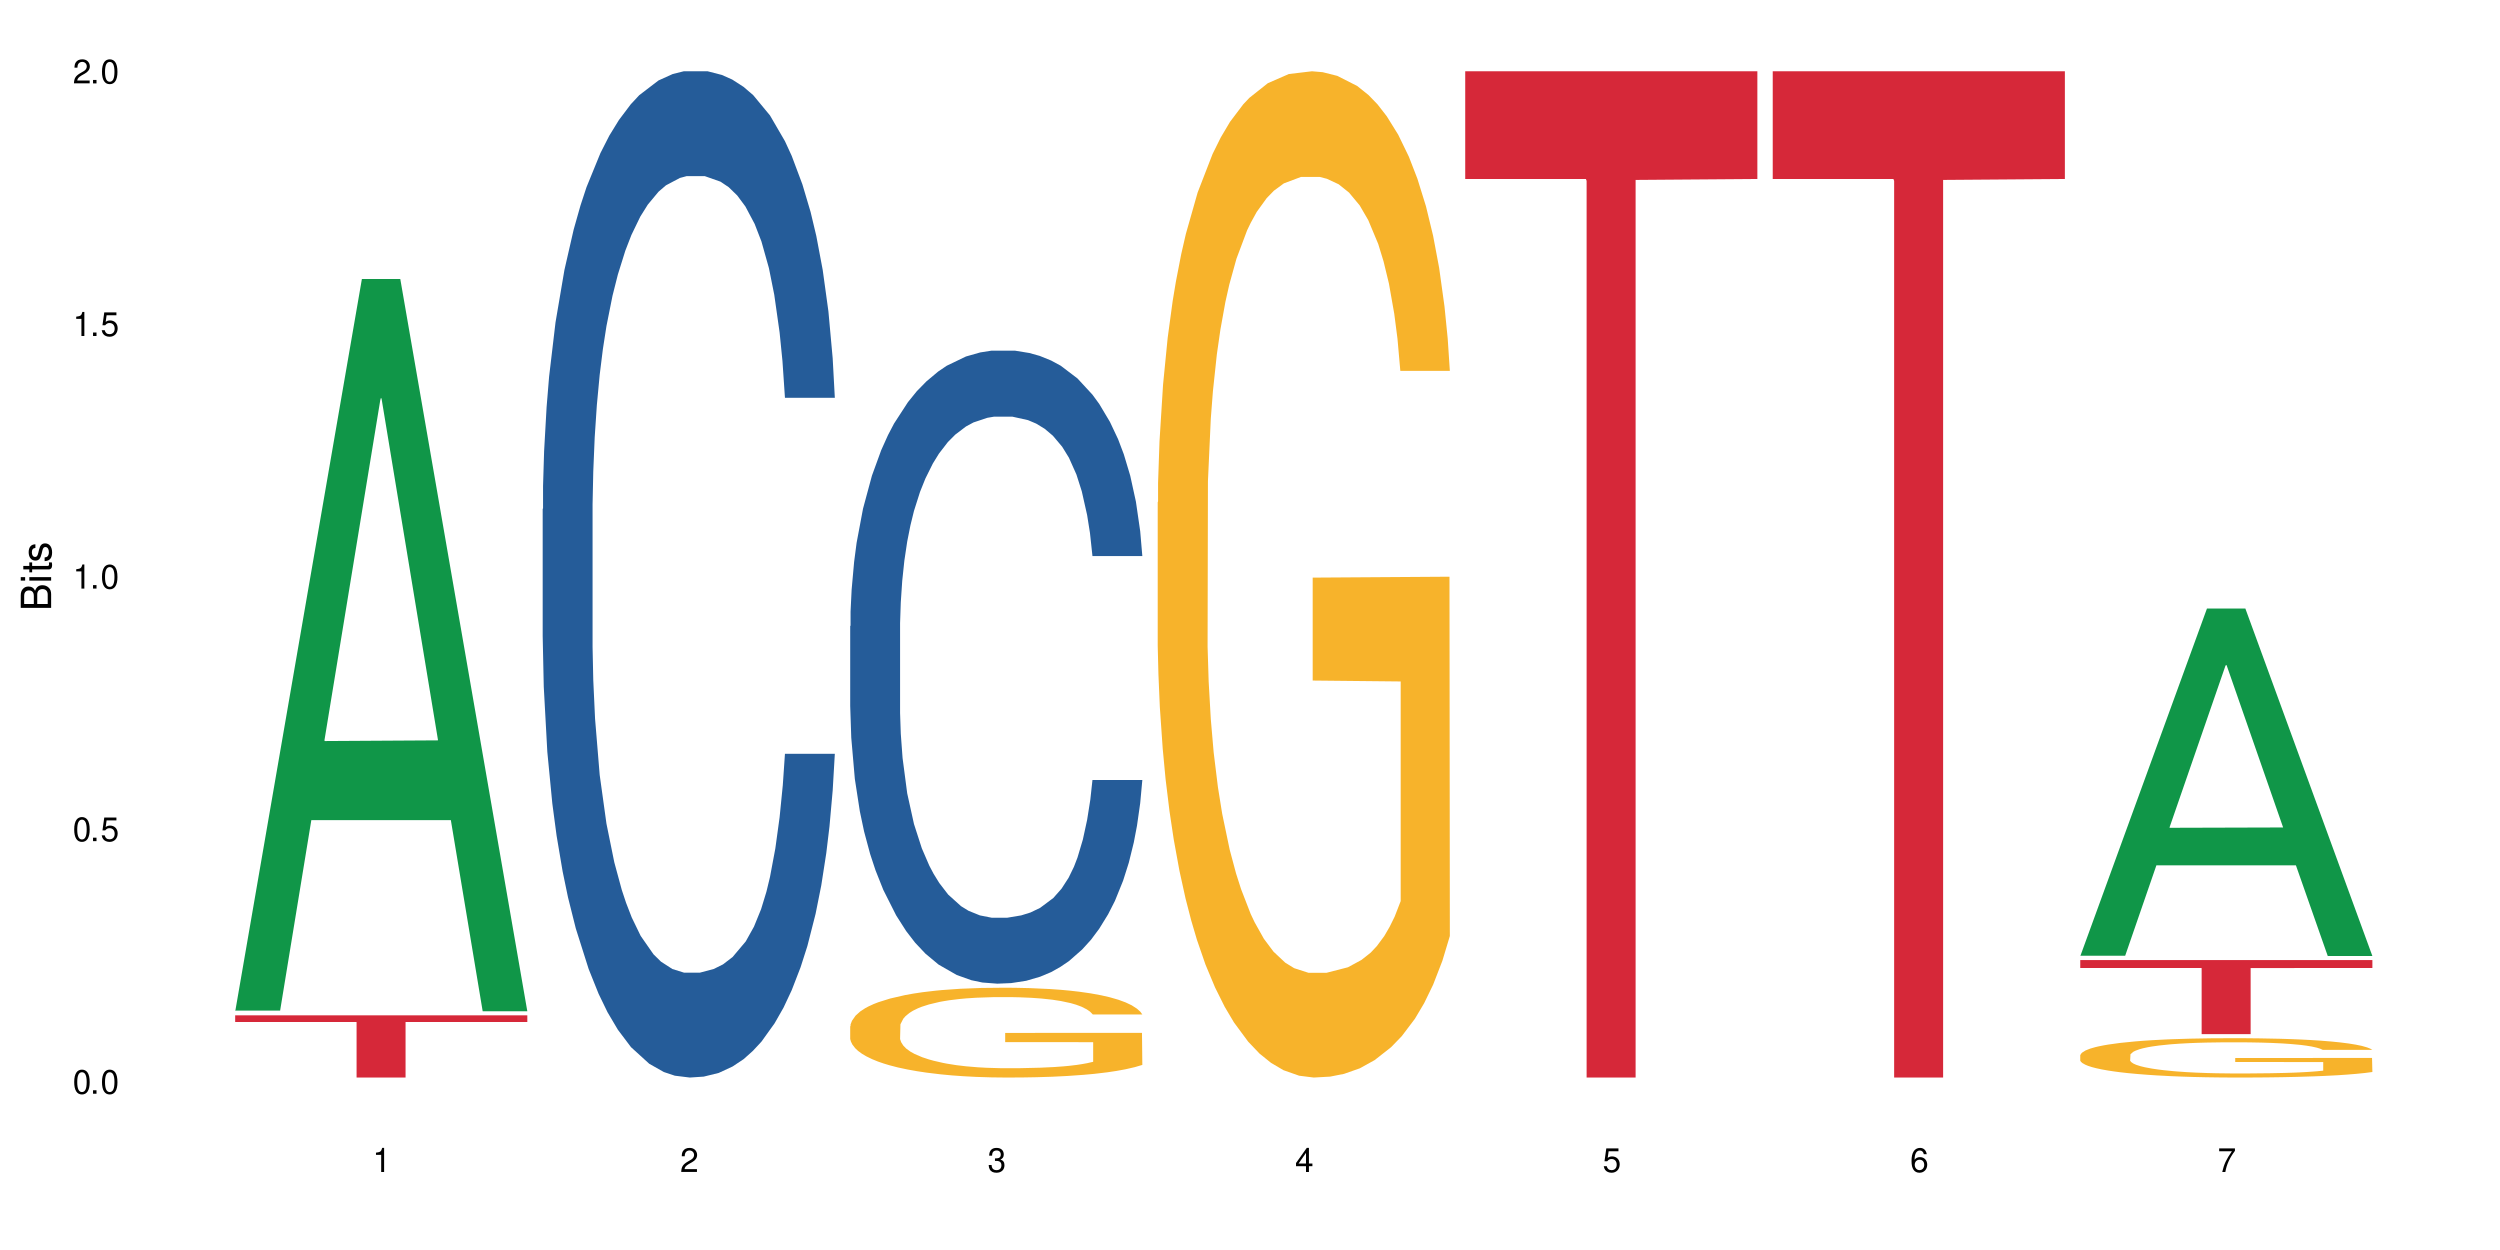 <?xml version="1.0" encoding="UTF-8"?>
<svg xmlns="http://www.w3.org/2000/svg" xmlns:xlink="http://www.w3.org/1999/xlink" width="720" height="360" viewBox="0 0 720 360">
<defs>
<g>
<g id="glyph-0-0">
</g>
<g id="glyph-0-1">
<path d="M 2.641 -6.938 C 2 -6.938 1.422 -6.656 1.078 -6.172 C 0.641 -5.562 0.406 -4.641 0.406 -3.359 C 0.406 -1.016 1.188 0.219 2.641 0.219 C 4.078 0.219 4.859 -1.016 4.859 -3.297 C 4.859 -4.641 4.656 -5.547 4.203 -6.172 C 3.844 -6.656 3.281 -6.938 2.641 -6.938 Z M 2.641 -6.188 C 3.547 -6.188 4 -5.25 4 -3.375 C 4 -1.406 3.562 -0.484 2.625 -0.484 C 1.734 -0.484 1.281 -1.438 1.281 -3.344 C 1.281 -5.25 1.734 -6.188 2.641 -6.188 Z M 2.641 -6.188 "/>
</g>
<g id="glyph-0-2">
<path d="M 1.828 -1 L 0.828 -1 L 0.828 0 L 1.828 0 Z M 1.828 -1 "/>
</g>
<g id="glyph-0-3">
<path d="M 4.562 -6.797 L 1.062 -6.797 L 0.547 -3.094 L 1.328 -3.094 C 1.719 -3.562 2.047 -3.734 2.578 -3.734 C 3.484 -3.734 4.062 -3.109 4.062 -2.094 C 4.062 -1.125 3.484 -0.531 2.578 -0.531 C 1.828 -0.531 1.375 -0.906 1.188 -1.672 L 0.328 -1.672 C 0.453 -1.109 0.547 -0.844 0.75 -0.594 C 1.125 -0.078 1.828 0.219 2.594 0.219 C 3.969 0.219 4.922 -0.781 4.922 -2.219 C 4.922 -3.562 4.031 -4.484 2.719 -4.484 C 2.25 -4.484 1.859 -4.359 1.469 -4.062 L 1.734 -5.969 L 4.562 -5.969 Z M 4.562 -6.797 "/>
</g>
<g id="glyph-0-4">
<path d="M 2.484 -4.938 L 2.484 0 L 3.328 0 L 3.328 -6.938 L 2.766 -6.938 C 2.469 -5.875 2.281 -5.734 0.984 -5.562 L 0.984 -4.938 Z M 2.484 -4.938 "/>
</g>
<g id="glyph-0-5">
<path d="M 4.859 -0.828 L 1.281 -0.828 C 1.359 -1.406 1.672 -1.781 2.5 -2.281 L 3.469 -2.828 C 4.406 -3.344 4.906 -4.062 4.906 -4.906 C 4.906 -5.484 4.672 -6.031 4.266 -6.406 C 3.859 -6.766 3.375 -6.938 2.719 -6.938 C 1.859 -6.938 1.219 -6.625 0.844 -6.031 C 0.609 -5.672 0.5 -5.234 0.484 -4.531 L 1.328 -4.531 C 1.359 -5.016 1.406 -5.281 1.531 -5.516 C 1.75 -5.938 2.188 -6.203 2.703 -6.203 C 3.469 -6.203 4.031 -5.641 4.031 -4.891 C 4.031 -4.344 3.719 -3.859 3.125 -3.516 L 2.234 -3 C 0.812 -2.172 0.406 -1.531 0.328 -0.016 L 4.859 -0.016 Z M 4.859 -0.828 "/>
</g>
<g id="glyph-0-6">
<path d="M 2.125 -3.188 L 2.578 -3.188 C 3.5 -3.188 3.984 -2.766 3.984 -1.922 C 3.984 -1.062 3.469 -0.531 2.594 -0.531 C 1.656 -0.531 1.203 -1 1.156 -2.016 L 0.312 -2.016 C 0.344 -1.453 0.438 -1.094 0.609 -0.781 C 0.953 -0.109 1.625 0.219 2.547 0.219 C 3.953 0.219 4.859 -0.625 4.859 -1.938 C 4.859 -2.828 4.516 -3.297 3.703 -3.594 C 4.344 -3.844 4.656 -4.328 4.656 -5.031 C 4.656 -6.219 3.875 -6.938 2.578 -6.938 C 1.203 -6.938 0.484 -6.172 0.453 -4.703 L 1.297 -4.703 C 1.312 -5.125 1.344 -5.359 1.453 -5.578 C 1.641 -5.969 2.062 -6.203 2.594 -6.203 C 3.344 -6.203 3.797 -5.75 3.797 -5 C 3.797 -4.516 3.609 -4.219 3.25 -4.047 C 3.016 -3.953 2.703 -3.922 2.125 -3.906 Z M 2.125 -3.188 "/>
</g>
<g id="glyph-0-7">
<path d="M 3.141 -1.672 L 3.141 0 L 3.984 0 L 3.984 -1.672 L 4.984 -1.672 L 4.984 -2.438 L 3.984 -2.438 L 3.984 -6.938 L 3.359 -6.938 L 0.266 -2.578 L 0.266 -1.672 Z M 3.141 -2.438 L 1 -2.438 L 3.141 -5.5 Z M 3.141 -2.438 "/>
</g>
<g id="glyph-0-8">
<path d="M 4.781 -5.125 C 4.609 -6.266 3.891 -6.938 2.844 -6.938 C 2.094 -6.938 1.422 -6.578 1.031 -5.953 C 0.594 -5.266 0.406 -4.422 0.406 -3.172 C 0.406 -2 0.578 -1.25 0.984 -0.641 C 1.359 -0.078 1.953 0.219 2.703 0.219 C 3.984 0.219 4.922 -0.75 4.922 -2.094 C 4.922 -3.375 4.062 -4.281 2.844 -4.281 C 2.172 -4.281 1.641 -4.031 1.281 -3.516 C 1.281 -5.234 1.828 -6.188 2.797 -6.188 C 3.391 -6.188 3.797 -5.797 3.938 -5.125 Z M 2.734 -3.531 C 3.547 -3.531 4.062 -2.953 4.062 -2.031 C 4.062 -1.156 3.484 -0.531 2.703 -0.531 C 1.922 -0.531 1.328 -1.188 1.328 -2.078 C 1.328 -2.938 1.906 -3.531 2.734 -3.531 Z M 2.734 -3.531 "/>
</g>
<g id="glyph-0-9">
<path d="M 4.984 -6.797 L 0.438 -6.797 L 0.438 -5.969 L 4.109 -5.969 C 2.5 -3.656 1.828 -2.234 1.328 0 L 2.219 0 C 2.594 -2.172 3.453 -4.047 4.984 -6.094 Z M 4.984 -6.797 "/>
</g>
<g id="glyph-1-0">
</g>
<g id="glyph-1-1">
<path d="M 0 -0.953 L 0 -4.891 C 0 -5.719 -0.234 -6.344 -0.734 -6.797 C -1.188 -7.234 -1.812 -7.469 -2.5 -7.469 C -3.547 -7.469 -4.188 -7 -4.625 -5.875 C -4.984 -6.688 -5.625 -7.094 -6.531 -7.094 C -7.172 -7.094 -7.734 -6.859 -8.141 -6.391 C -8.562 -5.922 -8.75 -5.344 -8.75 -4.5 L -8.75 -0.953 Z M -4.984 -2.062 L -7.766 -2.062 L -7.766 -4.219 C -7.766 -4.844 -7.688 -5.203 -7.453 -5.5 C -7.219 -5.812 -6.859 -5.969 -6.375 -5.969 C -5.891 -5.969 -5.531 -5.812 -5.297 -5.5 C -5.062 -5.203 -4.984 -4.844 -4.984 -4.219 Z M -0.984 -2.062 L -4 -2.062 L -4 -4.781 C -4 -5.766 -3.438 -6.359 -2.484 -6.359 C -1.547 -6.359 -0.984 -5.766 -0.984 -4.781 Z M -0.984 -2.062 "/>
</g>
<g id="glyph-1-2">
<path d="M -6.281 -1.797 L -6.281 -0.797 L 0 -0.797 L 0 -1.797 Z M -8.75 -1.797 L -8.75 -0.797 L -7.484 -0.797 L -7.484 -1.797 Z M -8.75 -1.797 "/>
</g>
<g id="glyph-1-3">
<path d="M -6.281 -3.047 L -6.281 -2.016 L -8.016 -2.016 L -8.016 -1.016 L -6.281 -1.016 L -6.281 -0.172 L -5.469 -0.172 L -5.469 -1.016 L -0.719 -1.016 C -0.078 -1.016 0.281 -1.453 0.281 -2.234 C 0.281 -2.5 0.25 -2.719 0.188 -3.047 L -0.641 -3.047 C -0.609 -2.906 -0.594 -2.766 -0.594 -2.562 C -0.594 -2.141 -0.719 -2.016 -1.156 -2.016 L -5.469 -2.016 L -5.469 -3.047 Z M -6.281 -3.047 "/>
</g>
<g id="glyph-1-4">
<path d="M -4.531 -5.25 C -5.766 -5.25 -6.469 -4.422 -6.469 -2.969 C -6.469 -1.516 -5.719 -0.562 -4.547 -0.562 C -3.562 -0.562 -3.094 -1.062 -2.734 -2.562 L -2.516 -3.484 C -2.344 -4.188 -2.094 -4.469 -1.641 -4.469 C -1.047 -4.469 -0.641 -3.875 -0.641 -3 C -0.641 -2.453 -0.797 -2 -1.062 -1.75 C -1.25 -1.594 -1.422 -1.531 -1.875 -1.469 L -1.875 -0.406 C -0.422 -0.453 0.281 -1.266 0.281 -2.922 C 0.281 -4.5 -0.5 -5.516 -1.719 -5.516 C -2.656 -5.516 -3.172 -4.984 -3.469 -3.734 L -3.703 -2.766 C -3.891 -1.953 -4.156 -1.609 -4.594 -1.609 C -5.188 -1.609 -5.547 -2.125 -5.547 -2.938 C -5.547 -3.75 -5.203 -4.172 -4.531 -4.203 Z M -4.531 -5.25 "/>
</g>
</g>
</defs>
<rect x="-72" y="-36" width="864" height="432" fill="rgb(100%, 100%, 100%)" fill-opacity="1"/>
<path fill-rule="nonzero" fill="rgb(6.275%, 58.824%, 28.235%)" fill-opacity="1" d="M 67.73 291.047 L 67.82 290.852 L 104.227 80.344 L 115.281 80.344 L 151.867 291.246 L 139.012 291.246 L 129.844 236.195 L 89.664 236.195 L 80.676 291.047 L 67.73 291.047 L 93.527 213.422 L 126.156 213.223 L 109.887 114.801 L 109.707 114.605 L 109.527 115.199 L 93.438 213.223 L 93.527 213.422 Z M 67.73 291.047 "/>
<path fill-rule="nonzero" fill="rgb(83.922%, 15.686%, 22.353%)" fill-opacity="1" d="M 67.73 292.41 L 151.867 292.41 L 151.867 294.328 L 116.801 294.344 L 116.801 310.332 L 102.695 310.332 L 102.695 294.363 L 102.488 294.328 L 67.73 294.328 Z M 67.73 292.41 "/>
<path fill-rule="nonzero" fill="rgb(14.51%, 36.078%, 60%)" fill-opacity="1" d="M 156.293 146.621 L 156.398 146.355 L 156.398 140 L 156.703 129.934 L 157.422 117.215 L 158.141 108.477 L 159.988 92.844 L 162.555 77.746 L 165.223 66.09 L 167.172 59.203 L 168.914 53.902 L 172.918 44.102 L 175.48 39.07 L 178.25 34.566 L 181.637 30.062 L 184.102 27.414 L 189.641 23.176 L 193.746 21.32 L 196.926 20.527 L 203.801 20.527 L 207.902 21.586 L 210.879 22.91 L 214.164 25.031 L 216.934 27.414 L 221.754 33.242 L 226.066 40.66 L 228.016 44.898 L 231.094 53.109 L 233.453 61.055 L 235.094 67.945 L 236.941 77.746 L 238.582 89.668 L 239.812 103.176 L 240.43 114.566 L 226.066 114.566 L 225.348 103.973 L 224.527 95.758 L 222.988 84.898 L 221.449 77.215 L 219.293 69.535 L 217.344 64.5 L 214.676 59.469 L 212.316 56.289 L 209.855 53.902 L 207.492 52.316 L 202.98 50.727 L 197.746 50.727 L 195.797 51.254 L 191.797 53.375 L 189.641 55.23 L 186.562 58.938 L 184.406 62.383 L 181.844 67.68 L 180.098 72.184 L 177.945 79.07 L 176.406 85.164 L 174.66 93.906 L 173.633 100.527 L 172.711 107.945 L 171.891 116.688 L 171.273 125.957 L 170.863 135.762 L 170.66 145.297 L 170.66 186.355 L 170.863 195.895 L 171.379 207.02 L 172.711 223.18 L 174.66 237.219 L 176.918 248.344 L 179.074 256.293 L 180.305 260 L 181.945 264.238 L 184.512 269.535 L 188.203 274.836 L 190.359 276.953 L 193.641 279.074 L 197.027 280.133 L 201.543 280.133 L 205.543 279.074 L 208.211 277.75 L 210.98 275.629 L 214.777 271.125 L 217.137 266.887 L 219.191 261.855 L 220.73 256.82 L 221.754 252.582 L 223.293 244.371 L 224.527 235.363 L 225.449 226.094 L 226.066 217.086 L 240.43 217.086 L 239.812 227.684 L 238.891 238.012 L 237.969 245.695 L 236.531 254.969 L 234.891 263.18 L 232.527 272.449 L 230.578 278.543 L 228.016 285.168 L 225.656 290.199 L 223.09 294.703 L 219.293 300 L 216.832 302.648 L 214.164 305.035 L 210.98 307.152 L 206.98 309.008 L 202.672 310.066 L 198.668 310.332 L 194.359 309.801 L 191.18 308.742 L 186.973 306.359 L 181.738 301.59 L 177.945 296.559 L 174.969 291.523 L 172.402 286.227 L 169.531 279.074 L 165.836 267.418 L 163.578 258.41 L 162.039 250.992 L 160.297 240.664 L 159.066 231.391 L 157.629 216.555 L 156.602 197.746 L 156.293 183.18 Z M 156.293 146.621 "/>
<path fill-rule="nonzero" fill="rgb(14.51%, 36.078%, 60%)" fill-opacity="1" d="M 244.859 180.316 L 244.961 180.152 L 244.961 176.152 L 245.27 169.82 L 245.988 161.82 L 246.703 156.324 L 248.551 146.492 L 251.117 136.992 L 253.785 129.66 L 255.734 125.328 L 257.477 121.996 L 261.48 115.832 L 264.043 112.664 L 266.816 109.832 L 270.199 107 L 272.664 105.332 L 278.203 102.668 L 282.309 101.5 L 285.488 101 L 292.363 101 L 296.469 101.668 L 299.441 102.5 L 302.727 103.832 L 305.496 105.332 L 310.32 109 L 314.629 113.664 L 316.578 116.332 L 319.656 121.496 L 322.016 126.496 L 323.656 130.828 L 325.504 136.992 L 327.145 144.492 L 328.379 152.988 L 328.992 160.156 L 314.629 160.156 L 313.91 153.488 L 313.09 148.324 L 311.551 141.492 L 310.012 136.66 L 307.855 131.828 L 305.906 128.66 L 303.238 125.496 L 300.879 123.496 L 298.418 121.996 L 296.059 120.996 L 291.543 119.996 L 286.309 119.996 L 284.359 120.328 L 280.359 121.664 L 278.203 122.828 L 275.125 125.164 L 272.973 127.328 L 270.406 130.66 L 268.66 133.492 L 266.508 137.828 L 264.969 141.66 L 263.223 147.156 L 262.199 151.324 L 261.273 155.988 L 260.453 161.488 L 259.84 167.32 L 259.426 173.484 L 259.223 179.484 L 259.223 205.312 L 259.426 211.312 L 259.941 218.309 L 261.273 228.473 L 263.223 237.305 L 265.48 244.305 L 267.637 249.305 L 268.867 251.637 L 270.508 254.301 L 273.074 257.637 L 276.77 260.969 L 278.922 262.301 L 282.207 263.633 L 285.59 264.301 L 290.105 264.301 L 294.109 263.633 L 296.773 262.801 L 299.547 261.469 L 303.344 258.633 L 305.703 255.969 L 307.754 252.801 L 309.293 249.637 L 310.32 246.969 L 311.859 241.805 L 313.09 236.141 L 314.012 230.309 L 314.629 224.641 L 328.992 224.641 L 328.379 231.309 L 327.453 237.805 L 326.531 242.637 L 325.094 248.469 L 323.453 253.637 L 321.094 259.469 L 319.145 263.301 L 316.578 267.465 L 314.219 270.633 L 311.652 273.465 L 307.855 276.797 L 305.395 278.465 L 302.727 279.965 L 299.547 281.297 L 295.543 282.465 L 291.234 283.129 L 287.234 283.297 L 282.926 282.965 L 279.742 282.297 L 275.535 280.797 L 270.305 277.797 L 266.508 274.633 L 263.531 271.465 L 260.965 268.133 L 258.094 263.633 L 254.398 256.301 L 252.145 250.637 L 250.605 245.969 L 248.859 239.473 L 247.629 233.641 L 246.191 224.309 L 245.164 212.477 L 244.859 203.312 Z M 244.859 180.316 "/>
<path fill-rule="nonzero" fill="rgb(96.863%, 70.196%, 16.863%)" fill-opacity="1" d="M 244.859 295.543 L 244.961 295.52 L 244.961 295.047 L 245.371 293.98 L 246.398 292.516 L 247.73 291.312 L 249.168 290.367 L 250.09 289.871 L 251.629 289.16 L 252.965 288.641 L 256.348 287.578 L 260.66 286.586 L 263.02 286.16 L 265.688 285.758 L 269.484 285.312 L 271.227 285.145 L 276.562 284.766 L 282.617 284.531 L 289.285 284.461 L 292.363 284.484 L 296.57 284.578 L 302.316 284.84 L 305.598 285.074 L 308.164 285.312 L 310.832 285.617 L 314.117 286.09 L 317.195 286.656 L 319.656 287.223 L 322.117 287.934 L 324.172 288.691 L 325.914 289.516 L 327.453 290.508 L 328.379 291.336 L 328.992 292.164 L 314.73 292.164 L 313.91 291.336 L 312.988 290.699 L 311.449 289.918 L 309.91 289.352 L 308.371 288.902 L 305.496 288.289 L 303.035 287.91 L 299.957 287.578 L 296.98 287.367 L 293.594 287.223 L 291.543 287.176 L 286.105 287.176 L 281.18 287.344 L 278.309 287.531 L 276.254 287.723 L 273.383 288.074 L 271.637 288.359 L 270.613 288.547 L 267.535 289.281 L 265.48 289.941 L 264.352 290.391 L 262.918 291.098 L 261.891 291.738 L 260.762 292.684 L 260.145 293.391 L 259.324 295 L 259.223 299.25 L 259.531 300.148 L 260.145 301.117 L 260.965 301.969 L 262.199 302.867 L 263.43 303.551 L 265.582 304.473 L 267.43 305.086 L 268.867 305.488 L 271.637 306.125 L 272.766 306.34 L 275.434 306.766 L 278.203 307.094 L 281.59 307.379 L 284.156 307.52 L 288.258 307.641 L 293.492 307.641 L 299.648 307.496 L 303.547 307.309 L 306.215 307.117 L 307.961 306.953 L 310.113 306.695 L 311.652 306.457 L 313.09 306.199 L 314.832 305.797 L 314.832 300.148 L 289.492 300.125 L 289.492 297.48 L 328.891 297.457 L 328.992 306.695 L 326.84 307.332 L 324.172 307.945 L 321.605 308.418 L 318.938 308.82 L 315.141 309.27 L 312.062 309.551 L 307.344 309.883 L 303.035 310.098 L 298.52 310.238 L 294.52 310.309 L 289.797 310.332 L 285.59 310.285 L 281.078 310.145 L 277.484 309.953 L 274.203 309.719 L 270.918 309.41 L 266.816 308.914 L 264.148 308.512 L 261.379 308.016 L 258.605 307.426 L 256.145 306.789 L 254.504 306.293 L 252.859 305.727 L 251.117 305.016 L 249.477 304.211 L 248.242 303.48 L 247.113 302.652 L 246.293 301.875 L 245.473 300.809 L 245.062 299.961 L 244.859 299.227 Z M 244.859 295.543 "/>
<path fill-rule="nonzero" fill="rgb(96.863%, 70.196%, 16.863%)" fill-opacity="1" d="M 333.422 144.652 L 333.523 144.387 L 333.523 139.094 L 333.934 127.184 L 334.961 110.777 L 336.293 97.277 L 337.73 86.691 L 338.652 81.133 L 340.191 73.195 L 341.527 67.371 L 344.914 55.461 L 349.223 44.348 L 351.582 39.582 L 354.25 35.082 L 358.047 30.055 L 359.789 28.203 L 365.125 23.965 L 371.18 21.32 L 377.848 20.527 L 380.926 20.789 L 385.133 21.848 L 390.879 24.762 L 394.164 27.406 L 396.727 30.055 L 399.395 33.496 L 402.68 38.789 L 405.758 45.141 L 408.219 51.492 L 410.684 59.43 L 412.734 67.902 L 414.477 77.164 L 416.016 88.281 L 416.941 97.543 L 417.555 106.805 L 403.293 106.805 L 402.473 97.543 L 401.551 90.398 L 400.012 81.664 L 398.473 75.312 L 396.934 70.281 L 394.059 63.402 L 391.598 59.168 L 388.52 55.461 L 385.543 53.078 L 382.156 51.492 L 380.105 50.961 L 374.668 50.961 L 369.742 52.816 L 366.871 54.934 L 364.816 57.051 L 361.945 61.02 L 360.199 64.195 L 359.176 66.312 L 356.098 74.516 L 354.043 81.93 L 352.914 86.957 L 351.48 94.898 L 350.453 102.043 L 349.324 112.629 L 348.711 120.57 L 347.887 138.566 L 347.785 186.207 L 348.094 196.262 L 348.711 207.113 L 349.531 216.641 L 350.762 226.699 L 351.992 234.375 L 354.148 244.695 L 355.992 251.578 L 357.43 256.078 L 360.199 263.223 L 361.328 265.605 L 363.996 270.367 L 366.766 274.074 L 370.152 277.25 L 372.719 278.836 L 376.824 280.16 L 382.055 280.16 L 388.211 278.574 L 392.109 276.457 L 394.777 274.34 L 396.523 272.484 L 398.676 269.574 L 400.215 266.926 L 401.652 264.016 L 403.398 259.516 L 403.398 196.262 L 378.055 195.996 L 378.055 166.355 L 417.453 166.09 L 417.555 269.574 L 415.402 276.719 L 412.734 283.602 L 410.168 288.895 L 407.5 293.395 L 403.703 298.422 L 400.625 301.598 L 395.906 305.305 L 391.598 307.688 L 387.082 309.273 L 383.082 310.066 L 378.363 310.332 L 374.156 309.805 L 369.641 308.215 L 366.051 306.098 L 362.766 303.453 L 359.484 300.012 L 355.379 294.453 L 352.711 289.953 L 349.941 284.395 L 347.172 277.777 L 344.707 270.633 L 343.066 265.074 L 341.426 258.723 L 339.68 250.781 L 338.039 241.785 L 336.809 233.578 L 335.68 224.316 L 334.859 215.582 L 334.035 203.672 L 333.625 194.145 L 333.422 185.941 Z M 333.422 144.652 "/>
<path fill-rule="nonzero" fill="rgb(83.922%, 15.686%, 22.353%)" fill-opacity="1" d="M 421.984 20.527 L 506.121 20.527 L 506.121 51.547 L 471.055 51.82 L 471.055 310.332 L 456.945 310.332 L 456.945 52.094 L 456.742 51.547 L 421.984 51.547 Z M 421.984 20.527 "/>
<path fill-rule="nonzero" fill="rgb(83.922%, 15.686%, 22.353%)" fill-opacity="1" d="M 510.547 20.527 L 594.684 20.527 L 594.684 51.547 L 559.617 51.82 L 559.617 310.332 L 545.512 310.332 L 545.512 52.094 L 545.305 51.547 L 510.547 51.547 Z M 510.547 20.527 "/>
<path fill-rule="nonzero" fill="rgb(6.275%, 58.824%, 28.235%)" fill-opacity="1" d="M 599.113 275.242 L 599.203 275.148 L 635.605 175.258 L 646.664 175.258 L 683.246 275.336 L 670.395 275.336 L 661.223 249.211 L 621.043 249.211 L 612.055 275.242 L 599.113 275.242 L 624.91 238.406 L 657.539 238.309 L 641.27 191.605 L 641.09 191.512 L 640.91 191.793 L 624.82 238.309 L 624.91 238.406 Z M 599.113 275.242 "/>
<path fill-rule="nonzero" fill="rgb(96.863%, 70.196%, 16.863%)" fill-opacity="1" d="M 599.113 303.852 L 599.215 303.844 L 599.215 303.637 L 599.625 303.168 L 600.652 302.527 L 601.984 302 L 603.422 301.586 L 604.344 301.367 L 605.883 301.059 L 607.219 300.828 L 610.602 300.363 L 614.914 299.93 L 617.273 299.742 L 619.941 299.566 L 623.738 299.371 L 625.48 299.297 L 630.816 299.133 L 636.871 299.027 L 643.539 298.996 L 646.617 299.008 L 650.824 299.051 L 656.57 299.164 L 659.852 299.266 L 662.418 299.371 L 665.086 299.504 L 668.367 299.711 L 671.445 299.961 L 673.91 300.207 L 676.371 300.52 L 678.426 300.852 L 680.168 301.211 L 681.707 301.648 L 682.633 302.008 L 683.246 302.371 L 668.984 302.371 L 668.164 302.008 L 667.242 301.73 L 665.703 301.387 L 664.164 301.141 L 662.625 300.941 L 659.75 300.676 L 657.289 300.508 L 654.211 300.363 L 651.234 300.27 L 647.848 300.207 L 645.797 300.188 L 640.359 300.188 L 635.434 300.262 L 632.559 300.344 L 630.508 300.426 L 627.637 300.582 L 625.891 300.707 L 624.863 300.789 L 621.785 301.109 L 619.734 301.398 L 618.605 301.594 L 617.168 301.906 L 616.145 302.188 L 615.016 302.602 L 614.398 302.91 L 613.578 303.613 L 613.477 305.477 L 613.785 305.871 L 614.398 306.297 L 615.219 306.668 L 616.453 307.062 L 617.684 307.363 L 619.836 307.766 L 621.684 308.035 L 623.121 308.211 L 625.891 308.488 L 627.02 308.582 L 629.688 308.77 L 632.457 308.914 L 635.844 309.039 L 638.41 309.102 L 642.512 309.152 L 647.746 309.152 L 653.902 309.09 L 657.801 309.008 L 660.469 308.926 L 662.211 308.852 L 664.367 308.738 L 665.906 308.633 L 667.344 308.52 L 669.086 308.344 L 669.086 305.871 L 643.742 305.859 L 643.742 304.699 L 683.145 304.691 L 683.246 308.738 L 681.094 309.02 L 678.426 309.285 L 675.859 309.492 L 673.191 309.672 L 669.395 309.867 L 666.316 309.992 L 661.598 310.137 L 657.289 310.23 L 652.773 310.293 L 648.773 310.32 L 644.051 310.332 L 639.844 310.312 L 635.332 310.25 L 631.738 310.168 L 628.457 310.062 L 625.172 309.93 L 621.07 309.711 L 618.402 309.535 L 615.629 309.316 L 612.859 309.059 L 610.398 308.781 L 608.758 308.562 L 607.113 308.312 L 605.371 308.004 L 603.73 307.652 L 602.496 307.332 L 601.367 306.969 L 600.547 306.625 L 599.727 306.16 L 599.316 305.789 L 599.113 305.469 Z M 599.113 303.852 "/>
<path fill-rule="nonzero" fill="rgb(83.922%, 15.686%, 22.353%)" fill-opacity="1" d="M 599.113 276.5 L 683.246 276.5 L 683.246 278.781 L 648.184 278.801 L 648.184 297.832 L 634.074 297.832 L 634.074 278.824 L 633.871 278.781 L 599.113 278.781 Z M 599.113 276.5 "/>
<g fill="rgb(0%, 0%, 0%)" fill-opacity="1">
<use xlink:href="#glyph-0-1" x="20.965" y="314.993"/>
<use xlink:href="#glyph-0-2" x="25.965" y="314.993"/>
<use xlink:href="#glyph-0-1" x="28.965" y="314.993"/>
</g>
<g fill="rgb(0%, 0%, 0%)" fill-opacity="1">
<use xlink:href="#glyph-0-1" x="20.965" y="242.251"/>
<use xlink:href="#glyph-0-2" x="25.965" y="242.251"/>
<use xlink:href="#glyph-0-3" x="28.965" y="242.251"/>
</g>
<g fill="rgb(0%, 0%, 0%)" fill-opacity="1">
<use xlink:href="#glyph-0-4" x="20.965" y="169.509"/>
<use xlink:href="#glyph-0-2" x="25.965" y="169.509"/>
<use xlink:href="#glyph-0-1" x="28.965" y="169.509"/>
</g>
<g fill="rgb(0%, 0%, 0%)" fill-opacity="1">
<use xlink:href="#glyph-0-4" x="20.965" y="96.767"/>
<use xlink:href="#glyph-0-2" x="25.965" y="96.767"/>
<use xlink:href="#glyph-0-3" x="28.965" y="96.767"/>
</g>
<g fill="rgb(0%, 0%, 0%)" fill-opacity="1">
<use xlink:href="#glyph-0-5" x="20.965" y="24.024"/>
<use xlink:href="#glyph-0-2" x="25.965" y="24.024"/>
<use xlink:href="#glyph-0-1" x="28.965" y="24.024"/>
</g>
<g fill="rgb(0%, 0%, 0%)" fill-opacity="1">
<use xlink:href="#glyph-0-4" x="107.297" y="337.532"/>
</g>
<g fill="rgb(0%, 0%, 0%)" fill-opacity="1">
<use xlink:href="#glyph-0-5" x="195.863" y="337.532"/>
</g>
<g fill="rgb(0%, 0%, 0%)" fill-opacity="1">
<use xlink:href="#glyph-0-6" x="284.426" y="337.532"/>
</g>
<g fill="rgb(0%, 0%, 0%)" fill-opacity="1">
<use xlink:href="#glyph-0-7" x="372.988" y="337.532"/>
</g>
<g fill="rgb(0%, 0%, 0%)" fill-opacity="1">
<use xlink:href="#glyph-0-3" x="461.551" y="337.532"/>
</g>
<g fill="rgb(0%, 0%, 0%)" fill-opacity="1">
<use xlink:href="#glyph-0-8" x="550.117" y="337.532"/>
</g>
<g fill="rgb(0%, 0%, 0%)" fill-opacity="1">
<use xlink:href="#glyph-0-9" x="638.68" y="337.532"/>
</g>
<g fill="rgb(0%, 0%, 0%)" fill-opacity="1">
<use xlink:href="#glyph-1-1" x="14.725" y="176.012"/>
<use xlink:href="#glyph-1-2" x="14.725" y="168.012"/>
<use xlink:href="#glyph-1-3" x="14.725" y="165.012"/>
<use xlink:href="#glyph-1-4" x="14.725" y="162.012"/>
</g>
</svg>
